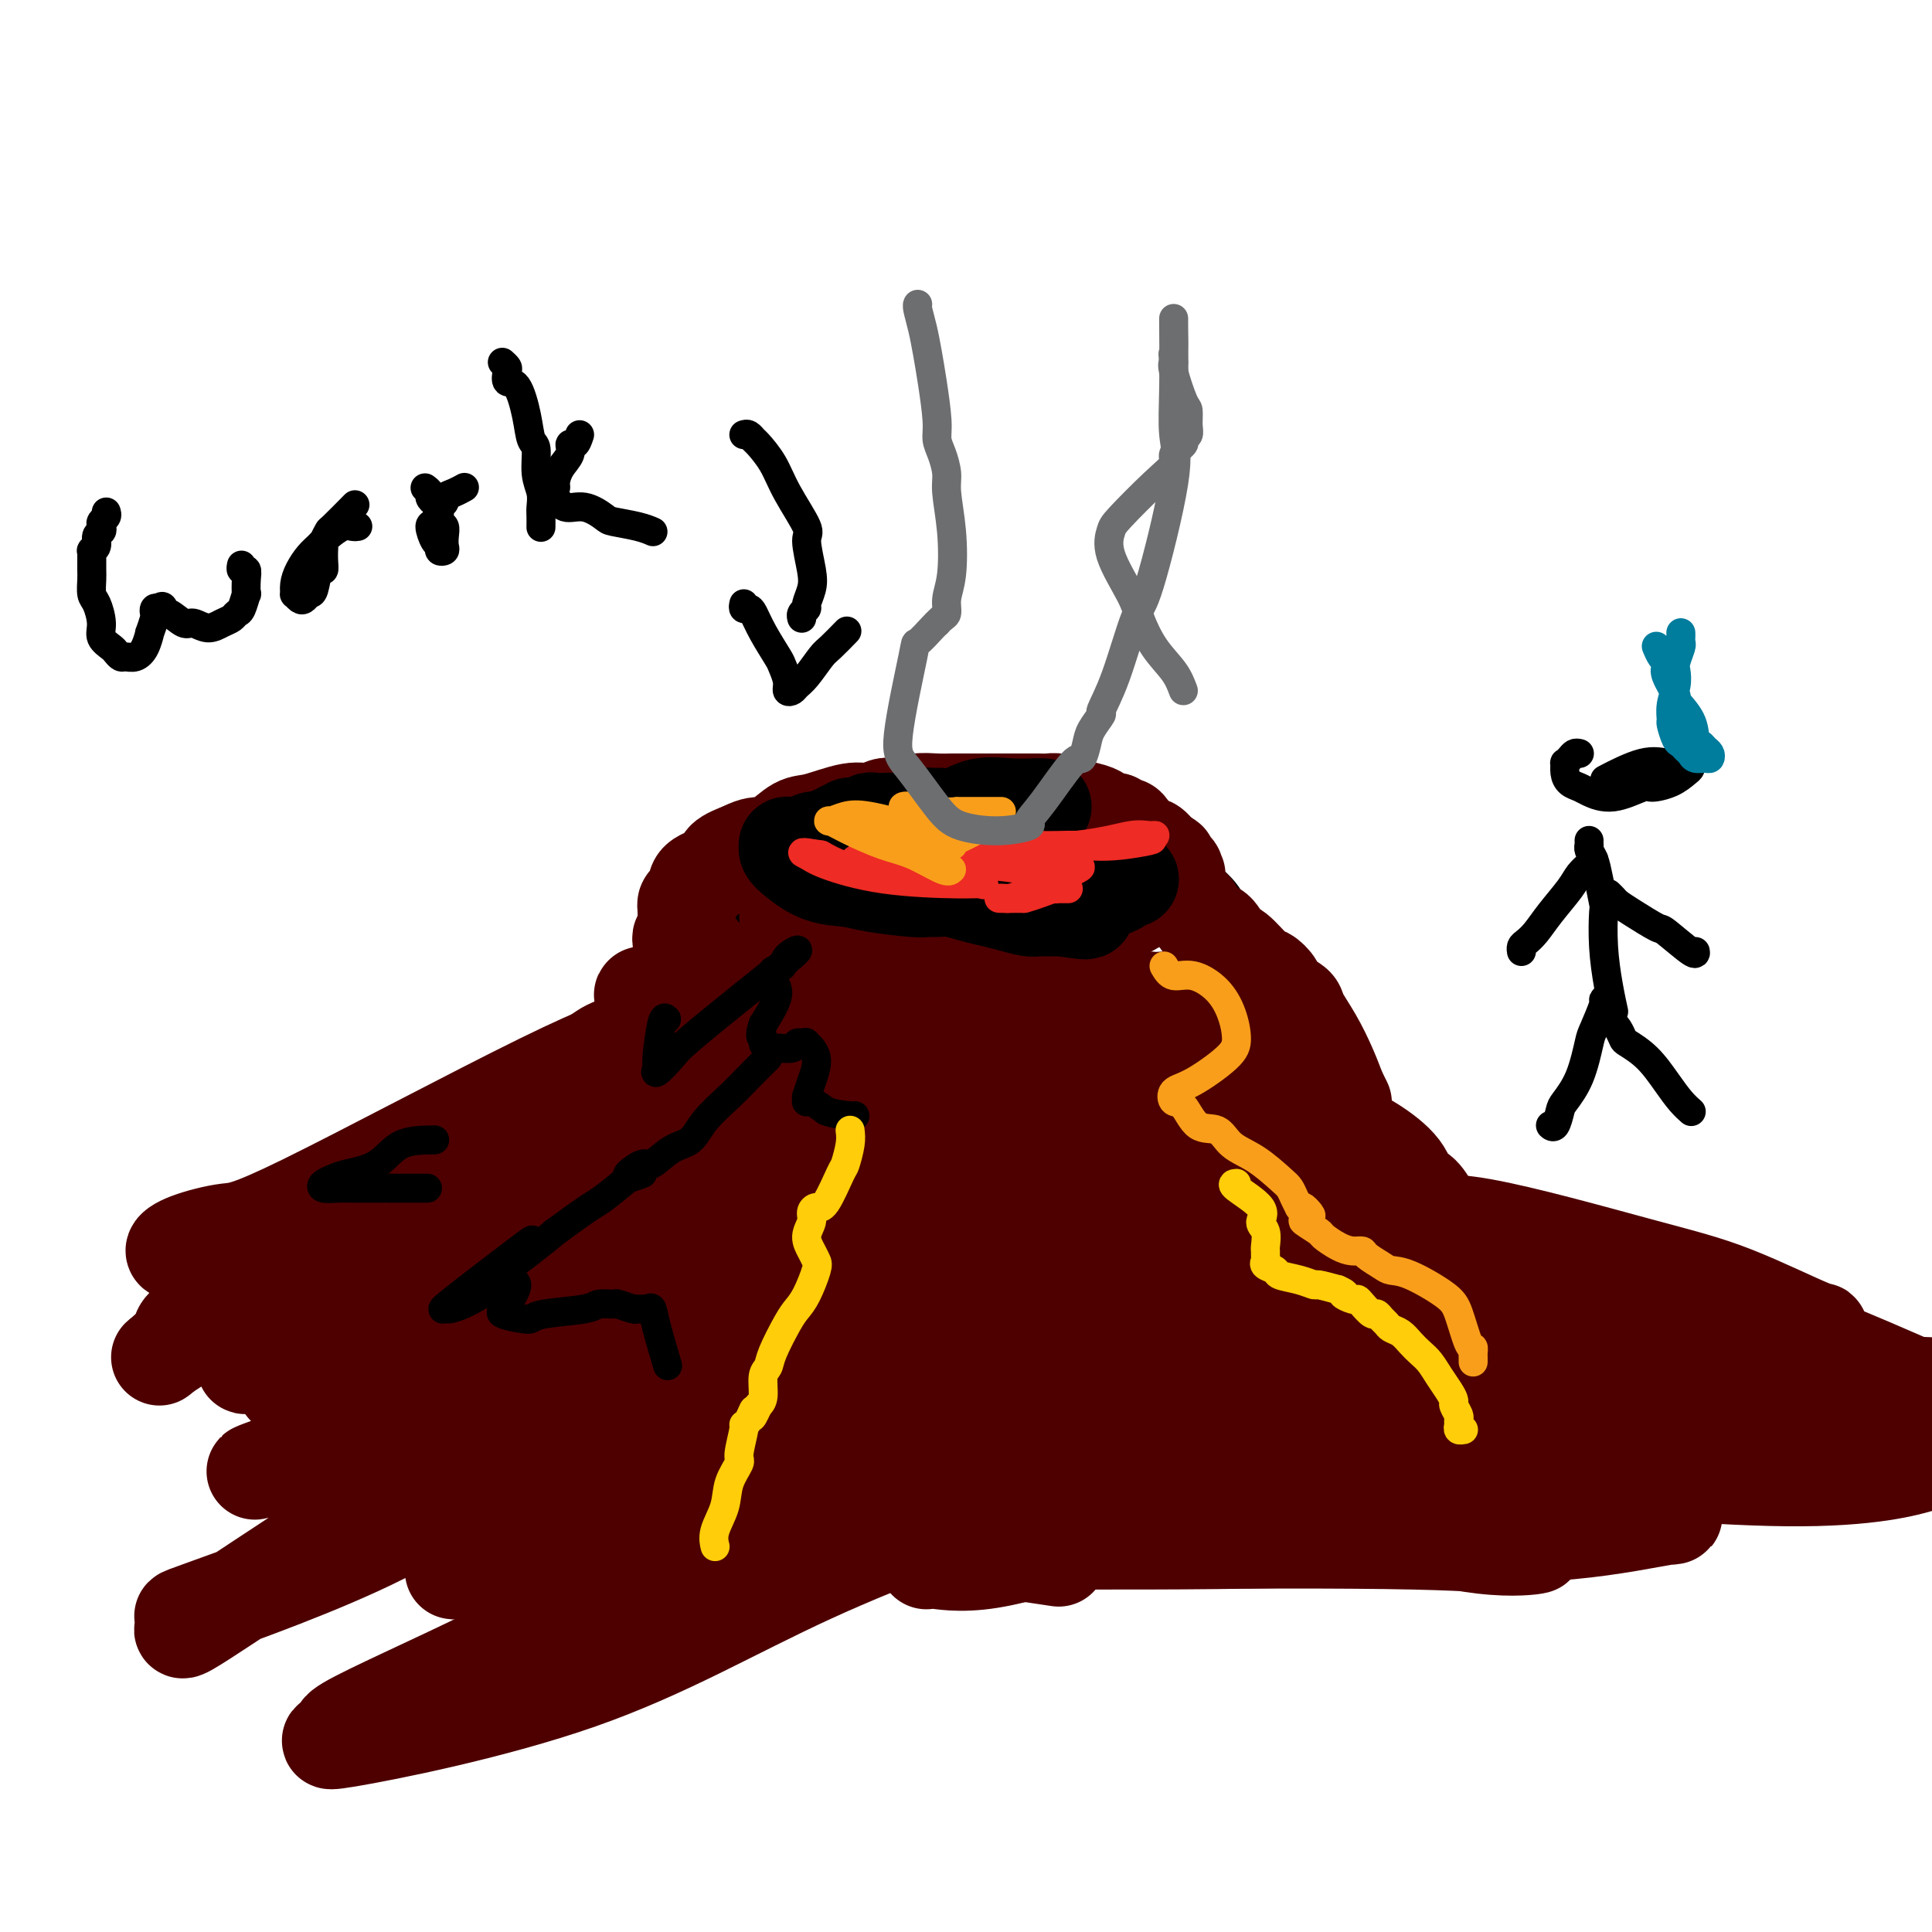 <svg viewBox='0 0 400 400' version='1.1' xmlns='http://www.w3.org/2000/svg' xmlns:xlink='http://www.w3.org/1999/xlink'><g fill='none' stroke='#000000' stroke-width='6' stroke-linecap='round' stroke-linejoin='round'><path d='M203,168c0.428,-0.180 0.855,-0.359 0,0c-0.855,0.359 -2.993,1.257 -5,2c-2.007,0.743 -3.883,1.333 -7,2c-3.117,0.667 -7.475,1.412 -11,2c-3.525,0.588 -6.217,1.020 -8,1c-1.783,-0.020 -2.655,-0.492 -4,0c-1.345,0.492 -3.162,1.948 -5,3c-1.838,1.052 -3.698,1.700 -5,2c-1.302,0.300 -2.046,0.252 -3,1c-0.954,0.748 -2.118,2.292 -3,3c-0.882,0.708 -1.480,0.579 -2,1c-0.520,0.421 -0.960,1.393 -1,2c-0.040,0.607 0.321,0.848 0,1c-0.321,0.152 -1.323,0.216 0,1c1.323,0.784 4.970,2.287 7,3c2.030,0.713 2.441,0.634 5,1c2.559,0.366 7.266,1.175 11,2c3.734,0.825 6.495,1.664 9,2c2.505,0.336 4.752,0.168 7,0'/><path d='M188,197c6.627,0.785 7.195,0.248 8,0c0.805,-0.248 1.846,-0.207 3,0c1.154,0.207 2.420,0.581 4,1c1.580,0.419 3.473,0.883 5,1c1.527,0.117 2.689,-0.112 4,0c1.311,0.112 2.770,0.567 5,1c2.230,0.433 5.230,0.845 7,1c1.770,0.155 2.309,0.054 3,0c0.691,-0.054 1.534,-0.060 4,0c2.466,0.060 6.554,0.187 9,0c2.446,-0.187 3.250,-0.688 4,-1c0.750,-0.312 1.444,-0.434 3,-1c1.556,-0.566 3.972,-1.576 5,-2c1.028,-0.424 0.668,-0.262 1,0c0.332,0.262 1.355,0.622 2,0c0.645,-0.622 0.910,-2.228 1,-3c0.090,-0.772 0.003,-0.709 0,-1c-0.003,-0.291 0.078,-0.936 0,-2c-0.078,-1.064 -0.315,-2.547 -1,-4c-0.685,-1.453 -1.820,-2.875 -3,-4c-1.180,-1.125 -2.407,-1.954 -4,-3c-1.593,-1.046 -3.554,-2.308 -5,-3c-1.446,-0.692 -2.378,-0.815 -3,-1c-0.622,-0.185 -0.935,-0.434 -2,-1c-1.065,-0.566 -2.883,-1.451 -4,-2c-1.117,-0.549 -1.531,-0.763 -2,-1c-0.469,-0.237 -0.991,-0.496 -2,-1c-1.009,-0.504 -2.504,-1.252 -4,-2'/><path d='M226,169c-4.029,-2.409 -1.101,-1.431 -1,-1c0.101,0.431 -2.624,0.315 -4,0c-1.376,-0.315 -1.404,-0.830 -2,-1c-0.596,-0.170 -1.760,0.006 -3,0c-1.240,-0.006 -2.554,-0.194 -4,0c-1.446,0.194 -3.023,0.770 -4,1c-0.977,0.230 -1.354,0.114 -2,0c-0.646,-0.114 -1.560,-0.228 -3,0c-1.440,0.228 -3.407,0.796 -5,1c-1.593,0.204 -2.813,0.044 -4,0c-1.187,-0.044 -2.342,0.027 -4,0c-1.658,-0.027 -3.820,-0.152 -5,0c-1.180,0.152 -1.378,0.580 -2,1c-0.622,0.420 -1.670,0.831 -3,1c-1.330,0.169 -2.944,0.097 -4,0c-1.056,-0.097 -1.553,-0.218 -2,0c-0.447,0.218 -0.842,0.777 -1,1c-0.158,0.223 -0.079,0.112 0,0'/><path d='M141,197c-0.850,1.411 -1.700,2.822 -2,3c-0.300,0.178 -0.050,-0.878 -2,1c-1.950,1.878 -6.101,6.688 -9,10c-2.899,3.312 -4.548,5.126 -5,6c-0.452,0.874 0.292,0.810 -1,2c-1.292,1.190 -4.619,3.635 -7,5c-2.381,1.365 -3.816,1.651 -5,2c-1.184,0.349 -2.117,0.763 -5,2c-2.883,1.237 -7.716,3.298 -11,5c-3.284,1.702 -5.020,3.043 -6,4c-0.980,0.957 -1.205,1.528 -4,3c-2.795,1.472 -8.161,3.845 -11,5c-2.839,1.155 -3.153,1.093 -4,1c-0.847,-0.093 -2.228,-0.217 -3,0c-0.772,0.217 -0.935,0.776 -1,1c-0.065,0.224 -0.033,0.112 0,0'/><path d='M264,208c-0.252,-0.106 -0.504,-0.212 1,3c1.504,3.212 4.764,9.741 7,13c2.236,3.259 3.446,3.248 5,4c1.554,0.752 3.451,2.268 6,5c2.549,2.732 5.751,6.681 8,9c2.249,2.319 3.545,3.009 5,4c1.455,0.991 3.070,2.282 7,4c3.930,1.718 10.177,3.862 15,5c4.823,1.138 8.224,1.272 11,2c2.776,0.728 4.927,2.052 8,3c3.073,0.948 7.066,1.521 13,3c5.934,1.479 13.808,3.864 18,5c4.192,1.136 4.703,1.023 9,3c4.297,1.977 12.378,6.045 16,8c3.622,1.955 2.783,1.795 3,2c0.217,0.205 1.491,0.773 2,1c0.509,0.227 0.255,0.114 0,0'/></g>
<g fill='none' stroke='#4E0000' stroke-width='20' stroke-linecap='round' stroke-linejoin='round'><path d='M142,199c0.298,0.067 0.597,0.133 1,0c0.403,-0.133 0.912,-0.466 2,0c1.088,0.466 2.756,1.732 5,3c2.244,1.268 5.064,2.540 8,4c2.936,1.460 5.987,3.109 8,4c2.013,0.891 2.989,1.024 5,1c2.011,-0.024 5.059,-0.203 7,0c1.941,0.203 2.776,0.790 4,1c1.224,0.210 2.837,0.042 5,0c2.163,-0.042 4.876,0.041 7,0c2.124,-0.041 3.660,-0.205 5,0c1.340,0.205 2.486,0.779 4,1c1.514,0.221 3.398,0.088 5,0c1.602,-0.088 2.922,-0.132 4,0c1.078,0.132 1.915,0.439 4,0c2.085,-0.439 5.418,-1.623 7,-2c1.582,-0.377 1.414,0.054 2,0c0.586,-0.054 1.927,-0.591 3,-1c1.073,-0.409 1.878,-0.688 3,-1c1.122,-0.312 2.561,-0.656 4,-1'/><path d='M235,208c3.531,-1.012 2.859,-1.042 3,-1c0.141,0.042 1.095,0.155 3,0c1.905,-0.155 4.762,-0.577 6,-1c1.238,-0.423 0.856,-0.845 2,-1c1.144,-0.155 3.812,-0.042 5,0c1.188,0.042 0.894,0.013 1,0c0.106,-0.013 0.613,-0.011 1,0c0.387,0.011 0.655,0.029 1,0c0.345,-0.029 0.765,-0.106 1,0c0.235,0.106 0.283,0.395 -1,1c-1.283,0.605 -3.897,1.528 -6,2c-2.103,0.472 -3.693,0.494 -5,1c-1.307,0.506 -2.329,1.494 -5,2c-2.671,0.506 -6.990,0.528 -11,1c-4.010,0.472 -7.711,1.395 -11,2c-3.289,0.605 -6.166,0.894 -9,1c-2.834,0.106 -5.625,0.029 -7,0c-1.375,-0.029 -1.332,-0.011 -2,0c-0.668,0.011 -2.046,0.015 -3,0c-0.954,-0.015 -1.484,-0.050 -2,0c-0.516,0.050 -1.017,0.185 -2,0c-0.983,-0.185 -2.448,-0.689 -3,-1c-0.552,-0.311 -0.189,-0.429 -1,-1c-0.811,-0.571 -2.795,-1.596 -4,-2c-1.205,-0.404 -1.632,-0.186 -3,-1c-1.368,-0.814 -3.677,-2.661 -5,-4c-1.323,-1.339 -1.662,-2.169 -2,-3'/><path d='M176,203c-3.195,-2.079 -2.184,-1.277 -2,-1c0.184,0.277 -0.460,0.028 -1,0c-0.540,-0.028 -0.975,0.163 0,-1c0.975,-1.163 3.360,-3.681 6,-5c2.640,-1.319 5.534,-1.440 10,-1c4.466,0.440 10.505,1.441 14,2c3.495,0.559 4.446,0.674 6,2c1.554,1.326 3.712,3.862 5,5c1.288,1.138 1.705,0.880 2,1c0.295,0.120 0.468,0.620 0,1c-0.468,0.380 -1.576,0.641 -2,1c-0.424,0.359 -0.165,0.815 -1,1c-0.835,0.185 -2.764,0.100 -4,0c-1.236,-0.100 -1.780,-0.216 -5,0c-3.220,0.216 -9.115,0.763 -13,1c-3.885,0.237 -5.759,0.164 -8,0c-2.241,-0.164 -4.850,-0.420 -7,-1c-2.150,-0.580 -3.842,-1.483 -6,-2c-2.158,-0.517 -4.782,-0.646 -6,-1c-1.218,-0.354 -1.031,-0.932 -1,-1c0.031,-0.068 -0.093,0.372 1,0c1.093,-0.372 3.403,-1.558 5,-2c1.597,-0.442 2.480,-0.139 4,0c1.520,0.139 3.679,0.114 5,0c1.321,-0.114 1.806,-0.318 1,0c-0.806,0.318 -2.903,1.159 -5,2'/><path d='M174,204c-2.842,0.310 -7.947,0.085 -12,0c-4.053,-0.085 -7.053,-0.030 -10,0c-2.947,0.030 -5.842,0.035 -7,0c-1.158,-0.035 -0.578,-0.109 -1,0c-0.422,0.109 -1.845,0.400 -3,1c-1.155,0.600 -2.040,1.507 -4,6c-1.960,4.493 -4.994,12.572 -8,19c-3.006,6.428 -5.984,11.204 -8,14c-2.016,2.796 -3.070,3.610 -5,6c-1.930,2.390 -4.735,6.355 -6,8c-1.265,1.645 -0.989,0.970 -1,1c-0.011,0.030 -0.308,0.765 1,0c1.308,-0.765 4.221,-3.030 9,-6c4.779,-2.970 11.425,-6.644 9,-7c-2.425,-0.356 -13.922,2.605 -22,5c-8.078,2.395 -12.738,4.222 -23,8c-10.262,3.778 -26.127,9.506 -36,14c-9.873,4.494 -13.755,7.753 -14,8c-0.245,0.247 3.147,-2.520 4,-4c0.853,-1.480 -0.833,-1.675 5,-5c5.833,-3.325 19.186,-9.780 32,-16c12.814,-6.220 25.090,-12.206 33,-16c7.910,-3.794 11.455,-5.397 15,-7'/><path d='M122,233c8.394,-4.108 -10.621,5.121 -21,10c-10.379,4.879 -12.122,5.407 -21,7c-8.878,1.593 -24.893,4.251 -33,6c-8.107,1.749 -8.307,2.588 -9,3c-0.693,0.412 -1.878,0.396 -2,0c-0.122,-0.396 0.821,-1.173 3,-2c2.179,-0.827 5.595,-1.703 8,-2c2.405,-0.297 3.799,-0.015 16,-6c12.201,-5.985 35.209,-18.238 49,-25c13.791,-6.762 18.363,-8.033 21,-9c2.637,-0.967 3.337,-1.631 2,0c-1.337,1.631 -4.712,5.558 -10,10c-5.288,4.442 -12.490,9.399 -24,14c-11.510,4.601 -27.328,8.847 -38,12c-10.672,3.153 -16.199,5.212 -19,6c-2.801,0.788 -2.877,0.304 -1,0c1.877,-0.304 5.705,-0.428 11,-1c5.295,-0.572 12.056,-1.591 15,-2c2.944,-0.409 2.072,-0.207 2,0c-0.072,0.207 0.657,0.420 -1,4c-1.657,3.580 -5.701,10.525 -9,15c-3.299,4.475 -5.853,6.478 -8,8c-2.147,1.522 -3.886,2.564 0,1c3.886,-1.564 13.396,-5.732 21,-10c7.604,-4.268 13.302,-8.634 19,-13'/><path d='M93,259c11.930,-6.218 21.756,-10.764 27,-13c5.244,-2.236 5.906,-2.161 3,-1c-2.906,1.161 -9.381,3.410 -13,5c-3.619,1.590 -4.384,2.522 -7,5c-2.616,2.478 -7.084,6.502 -14,12c-6.916,5.498 -16.280,12.470 -22,16c-5.720,3.530 -7.798,3.619 -8,4c-0.202,0.381 1.470,1.054 10,-6c8.530,-7.054 23.917,-21.836 39,-32c15.083,-10.164 29.861,-15.709 42,-22c12.139,-6.291 21.640,-13.327 25,-16c3.360,-2.673 0.578,-0.981 1,-1c0.422,-0.019 4.049,-1.749 0,2c-4.049,3.749 -15.773,12.975 -30,23c-14.227,10.025 -30.958,20.848 -41,29c-10.042,8.152 -13.394,13.634 -21,18c-7.606,4.366 -19.466,7.617 -20,8c-0.534,0.383 10.258,-2.102 22,-9c11.742,-6.898 24.434,-18.209 36,-26c11.566,-7.791 22.005,-12.063 34,-16c11.995,-3.937 25.547,-7.538 31,-9c5.453,-1.462 2.809,-0.783 3,-1c0.191,-0.217 3.217,-1.329 0,2c-3.217,3.329 -12.677,11.098 -31,23c-18.323,11.902 -45.510,27.935 -59,35c-13.490,7.065 -13.283,5.161 -18,6c-4.717,0.839 -14.359,4.419 -24,8'/><path d='M58,303c-7.721,2.516 -6.023,1.805 -1,0c5.023,-1.805 13.371,-4.704 28,-10c14.629,-5.296 35.539,-12.991 51,-21c15.461,-8.009 25.474,-16.334 40,-23c14.526,-6.666 33.565,-11.674 40,-14c6.435,-2.326 0.267,-1.969 0,0c-0.267,1.969 5.369,5.549 -4,14c-9.369,8.451 -33.741,21.773 -54,31c-20.259,9.227 -36.404,14.361 -48,20c-11.596,5.639 -18.643,11.785 -31,18c-12.357,6.215 -30.023,12.500 -37,15c-6.977,2.500 -3.264,1.215 -3,2c0.264,0.785 -2.923,3.639 0,2c2.923,-1.639 11.954,-7.771 23,-15c11.046,-7.229 24.108,-15.556 40,-23c15.892,-7.444 34.614,-14.005 58,-23c23.386,-8.995 51.435,-20.422 66,-26c14.565,-5.578 15.645,-5.305 18,-5c2.355,0.305 5.985,0.644 8,1c2.015,0.356 2.416,0.730 -1,4c-3.416,3.270 -10.650,9.438 -21,14c-10.350,4.562 -23.817,7.519 -41,13c-17.183,5.481 -38.081,13.485 -52,20c-13.919,6.515 -20.860,11.540 -27,15c-6.140,3.460 -11.479,5.353 -14,7c-2.521,1.647 -2.225,3.046 -2,4c0.225,0.954 0.380,1.462 0,2c-0.380,0.538 -1.295,1.106 12,-7c13.295,-8.106 40.798,-24.888 61,-34c20.202,-9.112 33.101,-10.556 46,-12'/><path d='M213,272c12.052,-3.431 19.182,-6.010 29,-8c9.818,-1.990 22.326,-3.393 27,-4c4.674,-0.607 1.516,-0.420 1,0c-0.516,0.420 1.611,1.073 -3,3c-4.611,1.927 -15.960,5.127 -31,9c-15.040,3.873 -33.770,8.420 -47,13c-13.230,4.580 -20.959,9.192 -34,15c-13.041,5.808 -31.395,12.812 -42,17c-10.605,4.188 -13.463,5.560 -7,2c6.463,-3.560 22.247,-12.053 34,-19c11.753,-6.947 19.476,-12.349 42,-19c22.524,-6.651 59.850,-14.549 83,-18c23.150,-3.451 32.124,-2.453 38,-2c5.876,0.453 8.652,0.361 11,0c2.348,-0.361 4.267,-0.992 1,0c-3.267,0.992 -11.721,3.608 -17,4c-5.279,0.392 -7.385,-1.438 -28,4c-20.615,5.438 -59.739,18.144 -86,29c-26.261,10.856 -39.657,19.862 -51,27c-11.343,7.138 -20.632,12.407 -32,18c-11.368,5.593 -24.814,11.511 -29,14c-4.186,2.489 0.888,1.549 0,2c-0.888,0.451 -7.738,2.292 0,1c7.738,-1.292 30.063,-5.716 48,-12c17.937,-6.284 31.486,-14.427 48,-22c16.514,-7.573 35.993,-14.576 51,-19c15.007,-4.424 25.540,-6.268 31,-7c5.460,-0.732 5.846,-0.352 6,0c0.154,0.352 0.077,0.676 0,1'/><path d='M256,301c3.157,1.071 -7.452,6.749 -14,10c-6.548,3.251 -9.037,4.076 -15,6c-5.963,1.924 -15.402,4.947 -22,6c-6.598,1.053 -10.355,0.138 -12,0c-1.645,-0.138 -1.179,0.503 -1,0c0.179,-0.503 0.070,-2.148 0,-4c-0.070,-1.852 -0.101,-3.911 0,-6c0.101,-2.089 0.333,-4.210 0,-6c-0.333,-1.790 -1.232,-3.250 -2,-4c-0.768,-0.750 -1.407,-0.790 -4,-3c-2.593,-2.210 -7.141,-6.588 -10,-11c-2.859,-4.412 -4.031,-8.856 -5,-12c-0.969,-3.144 -1.737,-4.988 1,-8c2.737,-3.012 8.979,-7.191 14,-11c5.021,-3.809 8.821,-7.248 14,-9c5.179,-1.752 11.738,-1.818 16,-2c4.262,-0.182 6.228,-0.479 7,0c0.772,0.479 0.351,1.736 -1,3c-1.351,1.264 -3.631,2.537 -10,4c-6.369,1.463 -16.828,3.117 -26,4c-9.172,0.883 -17.057,0.995 -23,1c-5.943,0.005 -9.945,-0.096 -12,0c-2.055,0.096 -2.164,0.387 -3,0c-0.836,-0.387 -2.399,-1.454 5,-4c7.399,-2.546 23.761,-6.570 32,-9c8.239,-2.430 8.354,-3.266 10,-4c1.646,-0.734 4.823,-1.367 8,-2'/><path d='M203,240c6.786,-3.001 -3.749,-1.004 -9,0c-5.251,1.004 -5.219,1.013 -7,1c-1.781,-0.013 -5.376,-0.049 -14,1c-8.624,1.049 -22.279,3.185 -30,4c-7.721,0.815 -9.509,0.311 -11,0c-1.491,-0.311 -2.685,-0.430 -3,-1c-0.315,-0.570 0.248,-1.593 2,-3c1.752,-1.407 4.694,-3.200 10,-6c5.306,-2.800 12.977,-6.609 24,-9c11.023,-2.391 25.398,-3.365 33,-4c7.602,-0.635 8.430,-0.931 8,-1c-0.430,-0.069 -2.118,0.088 -5,0c-2.882,-0.088 -6.957,-0.420 -13,0c-6.043,0.420 -14.052,1.591 -21,2c-6.948,0.409 -12.834,0.054 -17,0c-4.166,-0.054 -6.610,0.192 -5,0c1.610,-0.192 7.275,-0.823 15,-2c7.725,-1.177 17.510,-2.898 25,-4c7.490,-1.102 12.684,-1.583 15,-2c2.316,-0.417 1.754,-0.771 1,-1c-0.754,-0.229 -1.698,-0.335 -3,-1c-1.302,-0.665 -2.960,-1.891 -7,-3c-4.040,-1.109 -10.461,-2.102 -15,-3c-4.539,-0.898 -7.194,-1.702 -14,-2c-6.806,-0.298 -17.762,-0.090 -23,0c-5.238,0.090 -4.756,0.063 -5,0c-0.244,-0.063 -1.212,-0.161 -1,0c0.212,0.161 1.606,0.580 3,1'/><path d='M136,207c-2.150,0.172 5.475,0.103 9,0c3.525,-0.103 2.949,-0.238 6,0c3.051,0.238 9.729,0.849 13,1c3.271,0.151 3.136,-0.160 3,0c-0.136,0.160 -0.274,0.790 0,1c0.274,0.210 0.961,0.000 1,0c0.039,-0.000 -0.570,0.208 3,1c3.570,0.792 11.319,2.166 16,3c4.681,0.834 6.294,1.127 11,2c4.706,0.873 12.505,2.325 20,4c7.495,1.675 14.687,3.574 19,5c4.313,1.426 5.749,2.379 9,3c3.251,0.621 8.319,0.909 10,1c1.681,0.091 -0.023,-0.014 0,0c0.023,0.014 1.775,0.147 3,0c1.225,-0.147 1.923,-0.575 3,-1c1.077,-0.425 2.535,-0.849 3,-1c0.465,-0.151 -0.061,-0.030 0,0c0.061,0.030 0.709,-0.030 1,0c0.291,0.030 0.226,0.152 -1,0c-1.226,-0.152 -3.613,-0.576 -6,-1'/><path d='M259,225c-2.074,-0.107 -4.258,0.126 -7,-1c-2.742,-1.126 -6.040,-3.612 -8,-5c-1.960,-1.388 -2.581,-1.679 -3,-2c-0.419,-0.321 -0.636,-0.671 -1,-1c-0.364,-0.329 -0.876,-0.638 -1,-1c-0.124,-0.362 0.139,-0.779 0,-1c-0.139,-0.221 -0.681,-0.247 0,-1c0.681,-0.753 2.587,-2.234 4,-3c1.413,-0.766 2.335,-0.816 3,-1c0.665,-0.184 1.072,-0.501 3,0c1.928,0.501 5.376,1.821 7,3c1.624,1.179 1.423,2.217 2,3c0.577,0.783 1.931,1.311 3,2c1.069,0.689 1.851,1.540 2,2c0.149,0.460 -0.335,0.528 0,1c0.335,0.472 1.490,1.349 2,2c0.510,0.651 0.374,1.075 2,2c1.626,0.925 5.012,2.350 7,4c1.988,1.650 2.576,3.525 4,5c1.424,1.475 3.683,2.550 6,4c2.317,1.450 4.693,3.275 6,5c1.307,1.725 1.546,3.349 2,4c0.454,0.651 1.122,0.329 2,1c0.878,0.671 1.965,2.335 2,3c0.035,0.665 -0.983,0.333 -2,0'/><path d='M294,250c-0.315,1.664 -3.101,1.825 -9,-1c-5.899,-2.825 -14.911,-8.637 -20,-12c-5.089,-3.363 -6.253,-4.277 -10,-7c-3.747,-2.723 -10.075,-7.253 -15,-10c-4.925,-2.747 -8.448,-3.709 -10,-4c-1.552,-0.291 -1.135,0.090 -1,0c0.135,-0.090 -0.013,-0.650 1,-1c1.013,-0.350 3.186,-0.491 7,0c3.814,0.491 9.268,1.613 15,4c5.732,2.387 11.743,6.041 16,9c4.257,2.959 6.761,5.225 8,7c1.239,1.775 1.213,3.060 2,4c0.787,0.940 2.388,1.535 0,2c-2.388,0.465 -8.765,0.801 -12,1c-3.235,0.199 -3.327,0.261 -9,-2c-5.673,-2.261 -16.927,-6.845 -23,-9c-6.073,-2.155 -6.964,-1.880 -9,-2c-2.036,-0.120 -5.215,-0.635 -7,-1c-1.785,-0.365 -2.174,-0.579 -2,0c0.174,0.579 0.913,1.953 2,3c1.087,1.047 2.522,1.769 3,2c0.478,0.231 -0.002,-0.029 0,0c0.002,0.029 0.485,0.348 0,1c-0.485,0.652 -1.938,1.637 -3,2c-1.062,0.363 -1.732,0.104 -2,0c-0.268,-0.104 -0.134,-0.052 0,0'/><path d='M216,236c2.778,0.689 12.222,0.911 16,1c3.778,0.089 1.889,0.044 0,0'/><path d='M145,197c-0.340,-0.015 -0.679,-0.031 -1,0c-0.321,0.031 -0.623,0.107 -1,0c-0.377,-0.107 -0.828,-0.397 -2,2c-1.172,2.397 -3.065,7.479 -4,10c-0.935,2.521 -0.911,2.479 -1,3c-0.089,0.521 -0.291,1.606 0,2c0.291,0.394 1.074,0.097 0,1c-1.074,0.903 -4.006,3.007 -6,4c-1.994,0.993 -3.050,0.874 -4,1c-0.950,0.126 -1.794,0.495 -3,1c-1.206,0.505 -2.773,1.144 -3,1c-0.227,-0.144 0.887,-1.072 2,-2'/><path d='M122,220c0.953,-0.905 2.336,-2.166 4,-3c1.664,-0.834 3.611,-1.239 5,-2c1.389,-0.761 2.221,-1.878 3,-3c0.779,-1.122 1.505,-2.248 2,-3c0.495,-0.752 0.760,-1.130 1,-2c0.240,-0.870 0.457,-2.232 1,-3c0.543,-0.768 1.413,-0.941 2,-2c0.587,-1.059 0.889,-3.005 1,-4c0.111,-0.995 0.029,-1.041 0,-1c-0.029,0.041 -0.004,0.169 0,0c0.004,-0.169 -0.013,-0.634 0,-1c0.013,-0.366 0.056,-0.633 0,-1c-0.056,-0.367 -0.212,-0.834 0,-1c0.212,-0.166 0.792,-0.033 1,-1c0.208,-0.967 0.046,-3.036 0,-4c-0.046,-0.964 0.026,-0.825 0,-1c-0.026,-0.175 -0.150,-0.666 0,-1c0.150,-0.334 0.573,-0.512 1,-1c0.427,-0.488 0.857,-1.285 1,-2c0.143,-0.715 -0.003,-1.346 1,-2c1.003,-0.654 3.155,-1.330 4,-2c0.845,-0.670 0.384,-1.334 1,-2c0.616,-0.666 2.308,-1.333 4,-2'/><path d='M154,176c2.171,-1.141 3.098,-0.993 4,-1c0.902,-0.007 1.777,-0.169 3,-1c1.223,-0.831 2.793,-2.332 4,-3c1.207,-0.668 2.051,-0.505 4,-1c1.949,-0.495 5.002,-1.648 7,-2c1.998,-0.352 2.942,0.098 4,0c1.058,-0.098 2.229,-0.744 3,-1c0.771,-0.256 1.141,-0.121 2,0c0.859,0.121 2.207,0.229 3,0c0.793,-0.229 1.032,-0.793 2,-1c0.968,-0.207 2.664,-0.055 4,0c1.336,0.055 2.311,0.015 3,0c0.689,-0.015 1.091,-0.004 3,0c1.909,0.004 5.327,0.001 7,0c1.673,-0.001 1.603,-0.000 2,0c0.397,0.000 1.261,-0.001 2,0c0.739,0.001 1.355,0.003 2,0c0.645,-0.003 1.321,-0.012 2,0c0.679,0.012 1.361,0.044 2,0c0.639,-0.044 1.236,-0.166 2,0c0.764,0.166 1.696,0.618 3,1c1.304,0.382 2.979,0.695 4,1c1.021,0.305 1.387,0.603 2,1c0.613,0.397 1.473,0.892 2,1c0.527,0.108 0.722,-0.169 1,0c0.278,0.169 0.641,0.786 1,1c0.359,0.214 0.715,0.024 1,0c0.285,-0.024 0.499,0.117 1,1c0.501,0.883 1.289,2.507 2,3c0.711,0.493 1.346,-0.145 2,0c0.654,0.145 1.327,1.072 2,2'/><path d='M240,177c3.356,1.802 1.246,0.807 1,1c-0.246,0.193 1.373,1.573 2,2c0.627,0.427 0.262,-0.100 0,0c-0.262,0.100 -0.422,0.825 0,1c0.422,0.175 1.427,-0.202 0,1c-1.427,1.202 -5.286,3.983 -9,6c-3.714,2.017 -7.282,3.271 -10,4c-2.718,0.729 -4.586,0.934 -9,1c-4.414,0.066 -11.374,-0.007 -17,0c-5.626,0.007 -9.917,0.093 -13,0c-3.083,-0.093 -4.958,-0.365 -8,-1c-3.042,-0.635 -7.252,-1.631 -10,-2c-2.748,-0.369 -4.035,-0.109 -4,0c0.035,0.109 1.393,0.068 3,-1c1.607,-1.068 3.463,-3.162 7,-5c3.537,-1.838 8.755,-3.421 12,-4c3.245,-0.579 4.518,-0.155 5,0c0.482,0.155 0.175,0.040 0,0c-0.175,-0.040 -0.217,-0.006 -1,0c-0.783,0.006 -2.306,-0.018 -4,0c-1.694,0.018 -3.557,0.077 -7,0c-3.443,-0.077 -8.465,-0.290 -11,0c-2.535,0.290 -2.581,1.083 0,0c2.581,-1.083 7.791,-4.041 13,-7'/><path d='M180,173c4.185,-1.957 8.148,-3.348 14,-4c5.852,-0.652 13.592,-0.564 17,0c3.408,0.564 2.482,1.604 2,2c-0.482,0.396 -0.520,0.148 0,0c0.520,-0.148 1.599,-0.198 0,1c-1.599,1.198 -5.874,3.642 -9,5c-3.126,1.358 -5.101,1.628 -8,2c-2.899,0.372 -6.720,0.846 -9,1c-2.280,0.154 -3.019,-0.011 -2,0c1.019,0.011 3.795,0.199 6,0c2.205,-0.199 3.840,-0.784 7,-1c3.160,-0.216 7.846,-0.062 10,0c2.154,0.062 1.777,0.031 2,0c0.223,-0.031 1.044,-0.061 2,0c0.956,0.061 2.045,0.212 3,0c0.955,-0.212 1.776,-0.789 3,-1c1.224,-0.211 2.853,-0.057 4,0c1.147,0.057 1.813,0.015 3,0c1.187,-0.015 2.896,-0.004 4,0c1.104,0.004 1.605,0.001 2,0c0.395,-0.001 0.684,-0.000 1,0c0.316,0.000 0.658,0.000 1,0'/><path d='M233,178c7.410,-0.354 2.935,-0.239 1,0c-1.935,0.239 -1.330,0.602 0,1c1.330,0.398 3.383,0.832 4,1c0.617,0.168 -0.204,0.070 0,0c0.204,-0.070 1.433,-0.113 2,0c0.567,0.113 0.470,0.383 1,1c0.530,0.617 1.685,1.583 2,2c0.315,0.417 -0.211,0.287 0,1c0.211,0.713 1.159,2.269 2,3c0.841,0.731 1.577,0.638 2,1c0.423,0.362 0.534,1.179 1,2c0.466,0.821 1.287,1.646 2,2c0.713,0.354 1.317,0.237 2,1c0.683,0.763 1.444,2.407 2,3c0.556,0.593 0.906,0.137 2,1c1.094,0.863 2.931,3.047 4,4c1.069,0.953 1.370,0.676 2,1c0.630,0.324 1.589,1.249 2,2c0.411,0.751 0.274,1.326 1,2c0.726,0.674 2.316,1.446 3,2c0.684,0.554 0.462,0.891 1,2c0.538,1.109 1.837,2.991 3,5c1.163,2.009 2.189,4.145 3,6c0.811,1.855 1.405,3.427 2,5'/><path d='M277,226c1.622,3.244 1.178,2.356 1,2c-0.178,-0.356 -0.089,-0.178 0,0'/><path d='M328,277c-0.407,-0.328 -0.813,-0.655 -1,-1c-0.187,-0.345 -0.154,-0.706 0,-1c0.154,-0.294 0.429,-0.520 0,-1c-0.429,-0.480 -1.561,-1.214 0,-2c1.561,-0.786 5.816,-1.624 10,-2c4.184,-0.376 8.299,-0.288 12,0c3.701,0.288 6.989,0.777 12,3c5.011,2.223 11.744,6.178 15,8c3.256,1.822 3.033,1.509 3,2c-0.033,0.491 0.124,1.786 -3,2c-3.124,0.214 -9.528,-0.651 -13,-1c-3.472,-0.349 -4.013,-0.180 -9,-2c-4.987,-1.820 -14.419,-5.629 -21,-8c-6.581,-2.371 -10.310,-3.306 -13,-4c-2.690,-0.694 -4.340,-1.148 -6,-2c-1.660,-0.852 -3.332,-2.100 -3,-3c0.332,-0.900 2.666,-1.450 5,-2'/><path d='M316,263c3.279,-0.540 8.977,-0.891 16,0c7.023,0.891 15.370,3.025 22,5c6.630,1.975 11.541,3.792 16,6c4.459,2.208 8.465,4.806 10,6c1.535,1.194 0.601,0.984 0,1c-0.601,0.016 -0.867,0.259 -3,0c-2.133,-0.259 -6.133,-1.018 -9,-2c-2.867,-0.982 -4.602,-2.186 -14,-5c-9.398,-2.814 -26.460,-7.237 -36,-10c-9.540,-2.763 -11.560,-3.867 -16,-5c-4.440,-1.133 -11.302,-2.297 -15,-3c-3.698,-0.703 -4.232,-0.947 -5,-1c-0.768,-0.053 -1.770,0.085 0,0c1.770,-0.085 6.312,-0.392 10,-1c3.688,-0.608 6.523,-1.517 15,0c8.477,1.517 22.595,5.459 32,8c9.405,2.541 14.096,3.682 20,6c5.904,2.318 13.021,5.813 16,7c2.979,1.187 1.821,0.067 1,1c-0.821,0.933 -1.306,3.919 -12,4c-10.694,0.081 -31.596,-2.741 -43,-4c-11.404,-1.259 -13.311,-0.953 -22,-2c-8.689,-1.047 -24.160,-3.447 -34,-5c-9.840,-1.553 -14.047,-2.260 -18,-3c-3.953,-0.740 -7.650,-1.513 -6,-2c1.650,-0.487 8.649,-0.687 20,-1c11.351,-0.313 27.056,-0.738 43,0c15.944,0.738 32.127,2.639 48,7c15.873,4.361 31.437,11.180 47,18'/><path d='M399,288c8.833,3.833 7.417,4.417 6,5'/><path d='M391,301c2.473,-0.202 4.947,-0.404 0,0c-4.947,0.404 -17.313,1.413 -29,2c-11.687,0.587 -22.694,0.751 -42,0c-19.306,-0.751 -46.912,-2.419 -68,-3c-21.088,-0.581 -35.658,-0.077 -44,-1c-8.342,-0.923 -10.457,-3.275 -13,-4c-2.543,-0.725 -5.515,0.175 -4,0c1.515,-0.175 7.519,-1.425 9,-1c1.481,0.425 -1.559,2.526 18,0c19.559,-2.526 61.717,-9.677 89,-11c27.283,-1.323 39.692,3.182 53,6c13.308,2.818 27.517,3.948 38,6c10.483,2.052 17.242,5.026 24,8'/><path d='M338,305c5.017,0.207 10.034,0.413 0,0c-10.034,-0.413 -35.120,-1.446 -51,-2c-15.880,-0.554 -22.555,-0.628 -35,-2c-12.445,-1.372 -30.660,-4.043 -40,-5c-9.340,-0.957 -9.806,-0.200 -8,-1c1.806,-0.800 5.885,-3.156 16,-5c10.115,-1.844 26.268,-3.175 49,-5c22.732,-1.825 52.043,-4.145 71,-4c18.957,0.145 27.559,2.756 36,6c8.441,3.244 16.720,7.122 25,11'/><path d='M398,303c1.532,-0.452 3.064,-0.904 0,0c-3.064,0.904 -10.723,3.164 -28,3c-17.277,-0.164 -44.171,-2.752 -64,-4c-19.829,-1.248 -32.592,-1.156 -46,-2c-13.408,-0.844 -27.459,-2.625 -43,-3c-15.541,-0.375 -32.571,0.657 -40,1c-7.429,0.343 -5.256,-0.002 -1,0c4.256,0.002 10.594,0.351 21,0c10.406,-0.351 24.878,-1.402 44,-4c19.122,-2.598 42.892,-6.742 75,-8c32.108,-1.258 72.554,0.371 113,2'/><path d='M356,301c4.736,0.027 9.471,0.053 0,0c-9.471,-0.053 -33.150,-0.186 -55,0c-21.850,0.186 -41.873,0.691 -57,1c-15.127,0.309 -25.359,0.424 -34,1c-8.641,0.576 -15.692,1.614 -14,2c1.692,0.386 12.125,0.119 23,0c10.875,-0.119 22.191,-0.089 36,-1c13.809,-0.911 30.113,-2.761 55,-4c24.887,-1.239 58.359,-1.866 74,-2c15.641,-0.134 13.453,0.227 14,0c0.547,-0.227 3.830,-1.041 1,0c-2.830,1.041 -11.774,3.937 -27,5c-15.226,1.063 -36.733,0.292 -56,0c-19.267,-0.292 -36.292,-0.107 -53,0c-16.708,0.107 -33.098,0.135 -43,0c-9.902,-0.135 -13.315,-0.434 -9,0c4.315,0.434 16.358,1.602 23,2c6.642,0.398 7.884,0.026 23,1c15.116,0.974 44.104,3.293 61,5c16.896,1.707 21.698,2.801 25,3c3.302,0.199 5.105,-0.497 2,0c-3.105,0.497 -11.118,2.186 -20,3c-8.882,0.814 -18.635,0.754 -30,1c-11.365,0.246 -24.344,0.798 -43,1c-18.656,0.202 -42.990,0.054 -53,0c-10.010,-0.054 -5.695,-0.015 -6,0c-0.305,0.015 -5.230,0.004 -1,0c4.230,-0.004 17.615,-0.002 31,0'/><path d='M223,319c17.744,-0.065 47.102,-0.227 64,0c16.898,0.227 21.334,0.844 25,1c3.666,0.156 6.560,-0.147 6,0c-0.560,0.147 -4.576,0.746 -11,0c-6.424,-0.746 -15.257,-2.838 -24,-4c-8.743,-1.162 -17.395,-1.396 -34,-2c-16.605,-0.604 -41.164,-1.580 -55,-2c-13.836,-0.420 -16.948,-0.286 -20,0c-3.052,0.286 -6.044,0.722 -8,1c-1.956,0.278 -2.875,0.398 -1,1c1.875,0.602 6.544,1.687 8,2c1.456,0.313 -0.300,-0.147 8,1c8.300,1.147 26.657,3.899 34,5c7.343,1.101 3.671,0.550 0,0'/></g>
<g fill='none' stroke='#000000' stroke-width='20' stroke-linecap='round' stroke-linejoin='round'><path d='M216,167c-0.427,-0.016 -0.854,-0.033 -2,0c-1.146,0.033 -3.011,0.114 -5,0c-1.989,-0.114 -4.103,-0.424 -6,0c-1.897,0.424 -3.576,1.581 -5,2c-1.424,0.419 -2.591,0.098 -3,0c-0.409,-0.098 -0.059,0.026 -1,0c-0.941,-0.026 -3.173,-0.203 -4,0c-0.827,0.203 -0.249,0.785 -1,1c-0.751,0.215 -2.830,0.061 -4,0c-1.170,-0.061 -1.430,-0.031 -2,0c-0.570,0.031 -1.449,0.061 -2,0c-0.551,-0.061 -0.773,-0.213 -1,0c-0.227,0.213 -0.459,0.792 -1,1c-0.541,0.208 -1.393,0.046 -2,0c-0.607,-0.046 -0.971,0.026 -1,0c-0.029,-0.026 0.277,-0.148 0,0c-0.277,0.148 -1.136,0.565 -2,1c-0.864,0.435 -1.733,0.886 -2,1c-0.267,0.114 0.066,-0.110 0,0c-0.066,0.110 -0.533,0.555 -1,1'/><path d='M171,174c-7.362,1.099 -3.268,0.347 -2,0c1.268,-0.347 -0.291,-0.289 -1,0c-0.709,0.289 -0.568,0.809 -1,1c-0.432,0.191 -1.437,0.054 -2,0c-0.563,-0.054 -0.683,-0.024 -1,0c-0.317,0.024 -0.832,0.041 -1,0c-0.168,-0.041 0.009,-0.141 0,0c-0.009,0.141 -0.205,0.524 0,1c0.205,0.476 0.811,1.045 2,2c1.189,0.955 2.962,2.294 5,3c2.038,0.706 4.341,0.778 6,1c1.659,0.222 2.673,0.595 5,1c2.327,0.405 5.966,0.844 8,1c2.034,0.156 2.462,0.031 3,0c0.538,-0.031 1.185,0.033 2,0c0.815,-0.033 1.797,-0.163 3,0c1.203,0.163 2.626,0.618 4,1c1.374,0.382 2.699,0.691 4,1c1.301,0.309 2.578,0.619 4,1c1.422,0.381 2.989,0.834 4,1c1.011,0.166 1.464,0.045 2,0c0.536,-0.045 1.153,-0.013 2,0c0.847,0.013 1.923,0.006 3,0'/><path d='M220,188c8.850,1.446 3.475,0.062 2,-1c-1.475,-1.062 0.952,-1.800 2,-2c1.048,-0.200 0.718,0.140 1,0c0.282,-0.140 1.174,-0.759 2,-1c0.826,-0.241 1.584,-0.103 2,0c0.416,0.103 0.490,0.171 1,0c0.510,-0.171 1.457,-0.582 2,-1c0.543,-0.418 0.682,-0.844 1,-1c0.318,-0.156 0.816,-0.042 1,0c0.184,0.042 0.052,0.012 0,0c-0.052,-0.012 -0.026,-0.006 0,0'/></g>
<g fill='none' stroke='#000000' stroke-width='6' stroke-linecap='round' stroke-linejoin='round'><path d='M138,211c-0.304,-0.323 -0.607,-0.646 -1,1c-0.393,1.646 -0.875,5.261 -1,7c-0.125,1.739 0.106,1.601 0,2c-0.106,0.399 -0.549,1.334 0,1c0.549,-0.334 2.091,-1.937 3,-3c0.909,-1.063 1.185,-1.585 4,-4c2.815,-2.415 8.168,-6.721 11,-9c2.832,-2.279 3.144,-2.531 5,-4c1.856,-1.469 5.258,-4.156 6,-5c0.742,-0.844 -1.176,0.154 -2,1c-0.824,0.846 -0.555,1.540 -1,2c-0.445,0.460 -1.606,0.687 -2,1c-0.394,0.313 -0.023,0.713 0,1c0.023,0.287 -0.301,0.462 0,1c0.301,0.538 1.229,1.439 1,3c-0.229,1.561 -1.614,3.780 -3,6'/><path d='M158,212c-1.072,2.956 -0.252,2.846 0,3c0.252,0.154 -0.063,0.574 0,1c0.063,0.426 0.503,0.860 1,1c0.497,0.140 1.052,-0.015 2,0c0.948,0.015 2.290,0.198 3,0c0.710,-0.198 0.787,-0.778 1,-1c0.213,-0.222 0.562,-0.086 1,0c0.438,0.086 0.965,0.122 1,0c0.035,-0.122 -0.421,-0.402 0,0c0.421,0.402 1.721,1.484 2,3c0.279,1.516 -0.461,3.464 -1,5c-0.539,1.536 -0.875,2.659 -1,3c-0.125,0.341 -0.039,-0.099 0,0c0.039,0.099 0.031,0.738 0,1c-0.031,0.262 -0.085,0.147 0,0c0.085,-0.147 0.310,-0.328 1,0c0.690,0.328 1.845,1.164 3,2'/><path d='M171,230c1.690,0.690 3.917,0.917 5,1c1.083,0.083 1.024,0.024 1,0c-0.024,-0.024 -0.012,-0.012 0,0'/><path d='M159,219c-1.371,1.359 -2.743,2.719 -4,4c-1.257,1.281 -2.400,2.485 -4,4c-1.600,1.515 -3.659,3.343 -5,5c-1.341,1.657 -1.965,3.145 -3,4c-1.035,0.855 -2.481,1.076 -4,2c-1.519,0.924 -3.113,2.549 -4,3c-0.887,0.451 -1.069,-0.272 -2,0c-0.931,0.272 -2.611,1.540 -3,2c-0.389,0.460 0.514,0.113 1,0c0.486,-0.113 0.554,0.008 1,0c0.446,-0.008 1.270,-0.145 1,0c-0.270,0.145 -1.635,0.573 -3,1'/><path d='M130,244c-5.857,4.909 -5.998,4.682 -8,6c-2.002,1.318 -5.864,4.180 -7,5c-1.136,0.820 0.454,-0.401 0,0c-0.454,0.401 -2.952,2.423 -5,4c-2.048,1.577 -3.648,2.709 -5,4c-1.352,1.291 -2.458,2.740 -4,4c-1.542,1.260 -3.520,2.331 -5,3c-1.480,0.669 -2.461,0.938 -3,1c-0.539,0.062 -0.634,-0.081 -1,0c-0.366,0.081 -1.002,0.385 2,-2c3.002,-2.385 9.643,-7.460 13,-10c3.357,-2.540 3.432,-2.545 3,-2c-0.432,0.545 -1.370,1.638 -2,2c-0.630,0.362 -0.954,-0.009 -1,0c-0.046,0.009 0.184,0.397 0,1c-0.184,0.603 -0.781,1.419 -1,2c-0.219,0.581 -0.059,0.926 0,1c0.059,0.074 0.017,-0.122 0,0c-0.017,0.122 -0.008,0.561 0,1'/><path d='M106,264c-0.303,1.322 0.941,1.125 1,2c0.059,0.875 -1.066,2.820 -2,4c-0.934,1.180 -1.676,1.596 -1,2c0.676,0.404 2.770,0.798 4,1c1.230,0.202 1.594,0.212 2,0c0.406,-0.212 0.852,-0.646 3,-1c2.148,-0.354 5.998,-0.627 8,-1c2.002,-0.373 2.156,-0.846 3,-1c0.844,-0.154 2.376,0.012 3,0c0.624,-0.012 0.338,-0.202 1,0c0.662,0.202 2.270,0.794 3,1c0.730,0.206 0.581,0.025 1,0c0.419,-0.025 1.405,0.107 2,0c0.595,-0.107 0.799,-0.451 1,0c0.201,0.451 0.400,1.698 1,4c0.600,2.302 1.600,5.658 2,7c0.400,1.342 0.200,0.671 0,0'/><path d='M90,236c-2.554,0.024 -5.108,0.048 -7,1c-1.892,0.952 -3.122,2.833 -5,4c-1.878,1.167 -4.402,1.619 -6,2c-1.598,0.381 -2.269,0.691 -3,1c-0.731,0.309 -1.523,0.619 -2,1c-0.477,0.381 -0.640,0.834 0,1c0.640,0.166 2.083,0.044 3,0c0.917,-0.044 1.308,-0.012 3,0c1.692,0.012 4.686,0.003 6,0c1.314,-0.003 0.947,-0.001 1,0c0.053,0.001 0.527,0.000 1,0'/><path d='M81,246c2.607,0.000 2.125,0.000 3,0c0.875,0.000 3.107,0.000 4,0c0.893,-0.000 0.446,0.000 0,0'/></g>
<g fill='none' stroke='#EE2B24' stroke-width='6' stroke-linecap='round' stroke-linejoin='round'><path d='M202,173c-0.557,-0.112 -1.114,-0.223 -2,0c-0.886,0.223 -2.101,0.782 -4,1c-1.899,0.218 -4.483,0.097 -6,0c-1.517,-0.097 -1.965,-0.169 -3,0c-1.035,0.169 -2.655,0.578 -4,1c-1.345,0.422 -2.415,0.858 -3,1c-0.585,0.142 -0.684,-0.010 -1,0c-0.316,0.010 -0.850,0.183 0,1c0.850,0.817 3.084,2.278 6,3c2.916,0.722 6.514,0.705 9,0c2.486,-0.705 3.859,-2.099 9,-3c5.141,-0.901 14.049,-1.311 20,-2c5.951,-0.689 8.946,-1.659 11,-2c2.054,-0.341 3.168,-0.053 4,0c0.832,0.053 1.380,-0.128 1,0c-0.380,0.128 -1.690,0.564 -3,1'/><path d='M236,174c6.035,-0.697 0.122,0.559 -4,1c-4.122,0.441 -6.453,0.067 -9,0c-2.547,-0.067 -5.309,0.174 -8,0c-2.691,-0.174 -5.312,-0.765 -8,-1c-2.688,-0.235 -5.443,-0.116 -7,0c-1.557,0.116 -1.918,0.230 -3,0c-1.082,-0.230 -2.886,-0.805 -3,-1c-0.114,-0.195 1.464,-0.011 2,0c0.536,0.011 0.032,-0.151 1,0c0.968,0.151 3.409,0.614 4,1c0.591,0.386 -0.668,0.693 -3,1c-2.332,0.307 -5.739,0.612 -8,1c-2.261,0.388 -3.378,0.858 -5,1c-1.622,0.142 -3.750,-0.046 -5,0c-1.250,0.046 -1.623,0.325 -1,1c0.623,0.675 2.243,1.747 3,2c0.757,0.253 0.651,-0.312 3,0c2.349,0.312 7.151,1.501 10,2c2.849,0.499 3.743,0.309 3,0c-0.743,-0.309 -3.123,-0.737 -7,-1c-3.877,-0.263 -9.251,-0.361 -13,-1c-3.749,-0.639 -5.875,-1.820 -8,-3'/><path d='M170,177c-5.119,-0.851 -3.915,-0.477 -3,0c0.915,0.477 1.543,1.058 4,2c2.457,0.942 6.744,2.246 12,3c5.256,0.754 11.483,0.959 15,1c3.517,0.041 4.326,-0.083 5,0c0.674,0.083 1.212,0.372 0,0c-1.212,-0.372 -4.176,-1.406 -7,-2c-2.824,-0.594 -5.508,-0.748 -8,-1c-2.492,-0.252 -4.793,-0.600 -7,-1c-2.207,-0.400 -4.320,-0.850 -4,-1c0.320,-0.150 3.073,-0.000 4,0c0.927,0.000 0.028,-0.148 4,0c3.972,0.148 12.816,0.593 18,1c5.184,0.407 6.708,0.774 9,1c2.292,0.226 5.353,0.309 8,0c2.647,-0.309 4.881,-1.011 3,0c-1.881,1.011 -7.875,3.735 -11,5c-3.125,1.265 -3.380,1.071 -4,1c-0.620,-0.071 -1.606,-0.020 -1,0c0.606,0.020 2.803,0.010 5,0'/><path d='M212,186c1.899,-0.453 4.646,-1.585 6,-2c1.354,-0.415 1.316,-0.111 1,0c-0.316,0.111 -0.909,0.030 -1,0c-0.091,-0.030 0.322,-0.008 1,0c0.678,0.008 1.622,0.002 2,0c0.378,-0.002 0.189,-0.001 0,0'/></g>
<g fill='none' stroke='#F99E1B' stroke-width='6' stroke-linecap='round' stroke-linejoin='round'><path d='M197,180c-0.299,0.299 -0.599,0.598 -2,0c-1.401,-0.598 -3.905,-2.093 -6,-3c-2.095,-0.907 -3.783,-1.227 -6,-2c-2.217,-0.773 -4.965,-1.999 -7,-3c-2.035,-1.001 -3.358,-1.778 -4,-2c-0.642,-0.222 -0.604,0.112 0,0c0.604,-0.112 1.772,-0.668 3,-1c1.228,-0.332 2.514,-0.440 5,0c2.486,0.440 6.172,1.427 8,2c1.828,0.573 1.799,0.731 2,1c0.201,0.269 0.631,0.649 1,1c0.369,0.351 0.677,0.672 1,1c0.323,0.328 0.662,0.664 1,1'/><path d='M193,175c2.028,0.928 0.599,0.249 1,0c0.401,-0.249 2.631,-0.067 3,0c0.369,0.067 -1.122,0.018 -2,0c-0.878,-0.018 -1.141,-0.005 -1,0c0.141,0.005 0.688,0.002 1,0c0.312,-0.002 0.390,-0.002 1,0c0.610,0.002 1.751,0.004 1,0c-0.751,-0.004 -3.393,-0.016 -5,0c-1.607,0.016 -2.180,0.061 -3,0c-0.820,-0.061 -1.889,-0.227 -1,0c0.889,0.227 3.734,0.846 7,0c3.266,-0.846 6.952,-3.158 9,-4c2.048,-0.842 2.458,-0.215 3,0c0.542,0.215 1.216,0.019 0,0c-1.216,-0.019 -4.321,0.138 -6,0c-1.679,-0.138 -1.930,-0.573 -4,-1c-2.070,-0.427 -5.957,-0.846 -8,-1c-2.043,-0.154 -2.242,-0.041 -2,0c0.242,0.041 0.926,0.012 2,0c1.074,-0.012 2.537,-0.006 4,0'/><path d='M193,169c0.907,0.121 1.173,0.424 1,0c-0.173,-0.424 -0.787,-1.574 -2,-2c-1.213,-0.426 -3.025,-0.128 -4,0c-0.975,0.128 -1.113,0.087 -1,0c0.113,-0.087 0.476,-0.219 2,0c1.524,0.219 4.209,0.791 6,1c1.791,0.209 2.687,0.056 3,0c0.313,-0.056 0.042,-0.015 0,0c-0.042,0.015 0.146,0.004 1,0c0.854,-0.004 2.373,-0.001 4,0c1.627,0.001 3.361,0.000 4,0c0.639,-0.000 0.183,-0.000 0,0c-0.183,0.000 -0.091,0.000 0,0'/><path d='M241,200c0.522,0.905 1.044,1.810 2,2c0.956,0.190 2.346,-0.335 4,0c1.654,0.335 3.573,1.529 5,3c1.427,1.471 2.361,3.219 3,5c0.639,1.781 0.983,3.595 1,5c0.017,1.405 -0.291,2.401 -2,4c-1.709,1.599 -4.818,3.802 -7,5c-2.182,1.198 -3.437,1.390 -4,2c-0.563,0.610 -0.434,1.637 0,2c0.434,0.363 1.174,0.063 2,1c0.826,0.937 1.737,3.112 3,4c1.263,0.888 2.877,0.489 4,1c1.123,0.511 1.754,1.933 3,3c1.246,1.067 3.107,1.780 5,3c1.893,1.220 3.817,2.945 5,4c1.183,1.055 1.626,1.438 2,2c0.374,0.562 0.678,1.303 1,2c0.322,0.697 0.661,1.348 1,2'/><path d='M269,250c4.236,3.600 1.826,0.599 1,0c-0.826,-0.599 -0.069,1.205 0,2c0.069,0.795 -0.550,0.581 0,1c0.550,0.419 2.270,1.471 3,2c0.730,0.529 0.470,0.536 1,1c0.530,0.464 1.851,1.385 3,2c1.149,0.615 2.127,0.925 3,1c0.873,0.075 1.640,-0.085 2,0c0.360,0.085 0.313,0.414 1,1c0.687,0.586 2.109,1.431 3,2c0.891,0.569 1.250,0.864 2,1c0.750,0.136 1.889,0.113 4,1c2.111,0.887 5.192,2.685 7,4c1.808,1.315 2.341,2.146 3,4c0.659,1.854 1.445,4.730 2,6c0.555,1.270 0.881,0.932 1,1c0.119,0.068 0.032,0.540 0,1c-0.032,0.460 -0.009,0.907 0,1c0.009,0.093 0.002,-0.167 0,0c-0.002,0.167 -0.001,0.762 0,1c0.001,0.238 0.000,0.119 0,0'/></g>
<g fill='none' stroke='#FFCD0A' stroke-width='6' stroke-linecap='round' stroke-linejoin='round'><path d='M256,245c-0.574,0.051 -1.149,0.101 0,1c1.149,0.899 4.021,2.646 5,4c0.979,1.354 0.066,2.313 0,3c-0.066,0.687 0.715,1.101 1,2c0.285,0.899 0.074,2.282 0,3c-0.074,0.718 -0.013,0.770 0,1c0.013,0.230 -0.024,0.639 0,1c0.024,0.361 0.110,0.674 0,1c-0.110,0.326 -0.414,0.666 0,1c0.414,0.334 1.548,0.663 2,1c0.452,0.337 0.223,0.681 1,1c0.777,0.319 2.559,0.611 4,1c1.441,0.389 2.542,0.874 3,1c0.458,0.126 0.274,-0.107 1,0c0.726,0.107 2.363,0.553 4,1'/><path d='M277,267c2.440,1.092 1.039,0.822 1,1c-0.039,0.178 1.285,0.803 2,1c0.715,0.197 0.821,-0.035 1,0c0.179,0.035 0.429,0.338 1,1c0.571,0.662 1.462,1.683 2,2c0.538,0.317 0.725,-0.071 1,0c0.275,0.071 0.640,0.599 1,1c0.360,0.401 0.715,0.674 1,1c0.285,0.326 0.499,0.705 1,1c0.501,0.295 1.289,0.504 2,1c0.711,0.496 1.346,1.277 2,2c0.654,0.723 1.328,1.388 2,2c0.672,0.612 1.342,1.171 2,2c0.658,0.829 1.304,1.928 2,3c0.696,1.072 1.440,2.119 2,3c0.560,0.881 0.935,1.598 1,2c0.065,0.402 -0.180,0.490 0,1c0.180,0.510 0.784,1.443 1,2c0.216,0.557 0.044,0.738 0,1c-0.044,0.262 0.040,0.606 0,1c-0.040,0.394 -0.203,0.837 0,1c0.203,0.163 0.772,0.047 1,0c0.228,-0.047 0.114,-0.023 0,0'/><path d='M176,234c0.104,0.829 0.207,1.657 0,3c-0.207,1.343 -0.725,3.199 -1,4c-0.275,0.801 -0.307,0.545 -1,2c-0.693,1.455 -2.047,4.619 -3,6c-0.953,1.381 -1.506,0.978 -2,1c-0.494,0.022 -0.928,0.468 -1,1c-0.072,0.532 0.217,1.151 0,2c-0.217,0.849 -0.940,1.928 -1,3c-0.060,1.072 0.542,2.135 1,3c0.458,0.865 0.773,1.530 1,2c0.227,0.470 0.366,0.745 0,2c-0.366,1.255 -1.235,3.492 -2,5c-0.765,1.508 -1.424,2.289 -2,3c-0.576,0.711 -1.068,1.353 -2,3c-0.932,1.647 -2.305,4.301 -3,6c-0.695,1.699 -0.712,2.445 -1,3c-0.288,0.555 -0.847,0.919 -1,2c-0.153,1.081 0.099,2.880 0,4c-0.099,1.120 -0.550,1.560 -1,2'/><path d='M157,291c-2.040,4.454 -1.139,1.589 -1,1c0.139,-0.589 -0.483,1.097 -1,2c-0.517,0.903 -0.930,1.024 -1,1c-0.070,-0.024 0.204,-0.192 0,1c-0.204,1.192 -0.885,3.743 -1,5c-0.115,1.257 0.337,1.220 0,2c-0.337,0.780 -1.463,2.378 -2,4c-0.537,1.622 -0.484,3.270 -1,5c-0.516,1.730 -1.600,3.543 -2,5c-0.400,1.457 -0.114,2.559 0,3c0.114,0.441 0.057,0.220 0,0'/></g>
<g fill='none' stroke='#6D6E70' stroke-width='6' stroke-linecap='round' stroke-linejoin='round'><path d='M245,143c-0.476,-1.280 -0.951,-2.561 -2,-4c-1.049,-1.439 -2.670,-3.037 -4,-5c-1.330,-1.963 -2.369,-4.293 -3,-6c-0.631,-1.707 -0.855,-2.792 -2,-5c-1.145,-2.208 -3.213,-5.540 -4,-8c-0.787,-2.460 -0.294,-4.048 0,-5c0.294,-0.952 0.388,-1.267 2,-3c1.612,-1.733 4.743,-4.884 7,-7c2.257,-2.116 3.642,-3.196 4,-4c0.358,-0.804 -0.311,-1.330 0,-2c0.311,-0.670 1.600,-1.483 2,-2c0.400,-0.517 -0.091,-0.739 0,-1c0.091,-0.261 0.763,-0.560 1,-1c0.237,-0.440 0.039,-1.021 0,-2c-0.039,-0.979 0.082,-2.355 0,-3c-0.082,-0.645 -0.368,-0.558 -1,-2c-0.632,-1.442 -1.609,-4.412 -2,-6c-0.391,-1.588 -0.195,-1.794 0,-2'/><path d='M243,75c-0.309,-2.813 -0.083,-1.344 0,-2c0.083,-0.656 0.023,-3.435 0,-5c-0.023,-1.565 -0.007,-1.914 0,-2c0.007,-0.086 0.006,0.092 0,0c-0.006,-0.092 -0.018,-0.455 0,2c0.018,2.455 0.067,7.727 0,12c-0.067,4.273 -0.250,7.547 0,10c0.250,2.453 0.935,4.083 0,10c-0.935,5.917 -3.488,16.119 -5,21c-1.512,4.881 -1.981,4.441 -3,7c-1.019,2.559 -2.588,8.115 -4,12c-1.412,3.885 -2.669,6.097 -3,7c-0.331,0.903 0.263,0.498 0,1c-0.263,0.502 -1.382,1.912 -2,3c-0.618,1.088 -0.735,1.853 -1,3c-0.265,1.147 -0.680,2.674 -1,3c-0.320,0.326 -0.546,-0.549 -2,1c-1.454,1.549 -4.135,5.524 -6,8c-1.865,2.476 -2.912,3.454 -3,4c-0.088,0.546 0.783,0.659 0,1c-0.783,0.341 -3.222,0.911 -6,1c-2.778,0.089 -5.896,-0.304 -8,-1c-2.104,-0.696 -3.193,-1.697 -5,-4c-1.807,-2.303 -4.330,-5.910 -6,-8c-1.670,-2.090 -2.486,-2.665 -2,-7c0.486,-4.335 2.275,-12.430 3,-16c0.725,-3.570 0.388,-2.615 1,-3c0.612,-0.385 2.175,-2.110 3,-3c0.825,-0.890 0.913,-0.945 1,-1'/><path d='M194,129c1.242,-1.404 1.845,-1.415 2,-2c0.155,-0.585 -0.140,-1.744 0,-3c0.140,-1.256 0.714,-2.608 1,-5c0.286,-2.392 0.283,-5.823 0,-9c-0.283,-3.177 -0.846,-6.099 -1,-8c-0.154,-1.901 0.099,-2.779 0,-4c-0.099,-1.221 -0.551,-2.783 -1,-4c-0.449,-1.217 -0.893,-2.089 -1,-3c-0.107,-0.911 0.125,-1.862 0,-4c-0.125,-2.138 -0.608,-5.463 -1,-8c-0.392,-2.537 -0.693,-4.288 -1,-6c-0.307,-1.712 -0.618,-3.387 -1,-5c-0.382,-1.613 -0.834,-3.165 -1,-4c-0.166,-0.835 -0.048,-0.953 0,-1c0.048,-0.047 0.024,-0.024 0,0'/></g>
<g fill='none' stroke='#000000' stroke-width='6' stroke-linecap='round' stroke-linejoin='round'><path d='M22,106c0.111,0.333 0.222,0.666 0,1c-0.222,0.334 -0.776,0.670 -1,1c-0.224,0.330 -0.116,0.653 0,1c0.116,0.347 0.241,0.719 0,1c-0.241,0.281 -0.849,0.471 -1,1c-0.151,0.529 0.156,1.398 0,2c-0.156,0.602 -0.774,0.938 -1,1c-0.226,0.062 -0.060,-0.150 0,0c0.060,0.150 0.015,0.663 0,1c-0.015,0.337 -0.002,0.497 0,1c0.002,0.503 -0.009,1.349 0,2c0.009,0.651 0.039,1.108 0,2c-0.039,0.892 -0.147,2.218 0,3c0.147,0.782 0.550,1.021 1,2c0.450,0.979 0.947,2.697 1,4c0.053,1.303 -0.337,2.191 0,3c0.337,0.809 1.403,1.538 2,2c0.597,0.462 0.727,0.655 1,1c0.273,0.345 0.690,0.841 1,1c0.310,0.159 0.513,-0.017 1,0c0.487,0.017 1.259,0.229 2,0c0.741,-0.229 1.453,-0.897 2,-2c0.547,-1.103 0.931,-2.639 1,-3c0.069,-0.361 -0.175,0.453 0,0c0.175,-0.453 0.768,-2.173 1,-3c0.232,-0.827 0.101,-0.761 0,-1c-0.101,-0.239 -0.172,-0.783 0,-1c0.172,-0.217 0.586,-0.109 1,0'/><path d='M33,126c0.982,-1.287 0.937,0.497 1,1c0.063,0.503 0.233,-0.275 1,0c0.767,0.275 2.132,1.602 3,2c0.868,0.398 1.241,-0.131 2,0c0.759,0.131 1.905,0.924 3,1c1.095,0.076 2.140,-0.566 3,-1c0.860,-0.434 1.537,-0.660 2,-1c0.463,-0.340 0.712,-0.794 1,-1c0.288,-0.206 0.614,-0.164 1,-1c0.386,-0.836 0.832,-2.549 1,-3c0.168,-0.451 0.059,0.359 0,0c-0.059,-0.359 -0.068,-1.886 0,-3c0.068,-1.114 0.214,-1.814 0,-2c-0.214,-0.186 -0.788,0.142 -1,0c-0.212,-0.142 -0.060,-0.755 0,-1c0.060,-0.245 0.030,-0.123 0,0'/><path d='M74,109c0.073,-0.013 0.147,-0.025 0,0c-0.147,0.025 -0.514,0.089 -1,0c-0.486,-0.089 -1.089,-0.330 -2,0c-0.911,0.330 -2.129,1.232 -3,2c-0.871,0.768 -1.396,1.401 -2,2c-0.604,0.599 -1.287,1.165 -2,2c-0.713,0.835 -1.456,1.940 -2,3c-0.544,1.060 -0.889,2.075 -1,3c-0.111,0.925 0.012,1.761 0,2c-0.012,0.239 -0.158,-0.118 0,0c0.158,0.118 0.619,0.710 1,1c0.381,0.290 0.680,0.279 1,0c0.320,-0.279 0.660,-0.826 1,-1c0.340,-0.174 0.680,0.026 1,-1c0.320,-1.026 0.622,-3.279 1,-4c0.378,-0.721 0.834,0.091 1,0c0.166,-0.091 0.044,-1.084 0,-2c-0.044,-0.916 -0.008,-1.756 0,-2c0.008,-0.244 -0.012,0.106 0,0c0.012,-0.106 0.057,-0.670 0,-1c-0.057,-0.330 -0.214,-0.425 0,-1c0.214,-0.575 0.800,-1.628 1,-2c0.200,-0.372 0.015,-0.062 1,-1c0.985,-0.938 3.138,-3.125 4,-4c0.862,-0.875 0.431,-0.437 0,0'/><path d='M88,101c0.444,0.338 0.889,0.676 1,1c0.111,0.324 -0.110,0.635 0,1c0.110,0.365 0.551,0.783 1,1c0.449,0.217 0.905,0.233 1,1c0.095,0.767 -0.170,2.286 0,3c0.170,0.714 0.774,0.623 1,1c0.226,0.377 0.075,1.222 0,2c-0.075,0.778 -0.075,1.490 0,2c0.075,0.510 0.226,0.819 0,1c-0.226,0.181 -0.828,0.233 -1,0c-0.172,-0.233 0.086,-0.753 0,-1c-0.086,-0.247 -0.516,-0.223 -1,-1c-0.484,-0.777 -1.021,-2.355 -1,-3c0.021,-0.645 0.600,-0.358 1,-1c0.400,-0.642 0.622,-2.214 1,-3c0.378,-0.786 0.911,-0.785 1,-1c0.089,-0.215 -0.265,-0.645 0,-1c0.265,-0.355 1.148,-0.634 2,-1c0.852,-0.366 1.672,-0.819 2,-1c0.328,-0.181 0.164,-0.091 0,0'/><path d='M104,75c0.410,0.372 0.821,0.745 1,1c0.179,0.255 0.128,0.394 0,1c-0.128,0.606 -0.331,1.679 0,2c0.331,0.321 1.198,-0.109 2,1c0.802,1.109 1.539,3.756 2,6c0.461,2.244 0.645,4.086 1,5c0.355,0.914 0.880,0.902 1,2c0.120,1.098 -0.164,3.307 0,5c0.164,1.693 0.776,2.871 1,4c0.224,1.129 0.060,2.210 0,3c-0.060,0.790 -0.016,1.290 0,2c0.016,0.710 0.005,1.632 0,2c-0.005,0.368 -0.002,0.184 0,0'/><path d='M120,90c-0.295,0.888 -0.591,1.775 -1,2c-0.409,0.225 -0.932,-0.214 -1,0c-0.068,0.214 0.318,1.079 0,2c-0.318,0.921 -1.340,1.897 -2,3c-0.660,1.103 -0.959,2.332 -1,3c-0.041,0.668 0.176,0.776 0,1c-0.176,0.224 -0.743,0.566 -1,1c-0.257,0.434 -0.202,0.960 0,1c0.202,0.040 0.551,-0.407 1,0c0.449,0.407 0.998,1.667 2,2c1.002,0.333 2.458,-0.261 4,0c1.542,0.261 3.170,1.377 4,2c0.830,0.623 0.862,0.755 2,1c1.138,0.245 3.383,0.604 5,1c1.617,0.396 2.605,0.827 3,1c0.395,0.173 0.198,0.086 0,0'/><path d='M154,90c0.320,-0.106 0.639,-0.212 1,0c0.361,0.212 0.763,0.743 1,1c0.237,0.257 0.307,0.239 1,1c0.693,0.761 2.007,2.300 3,4c0.993,1.700 1.665,3.560 3,6c1.335,2.440 3.335,5.459 4,7c0.665,1.541 -0.003,1.603 0,3c0.003,1.397 0.676,4.128 1,6c0.324,1.872 0.297,2.883 0,4c-0.297,1.117 -0.864,2.338 -1,3c-0.136,0.662 0.159,0.765 0,1c-0.159,0.235 -0.774,0.602 -1,1c-0.226,0.398 -0.065,0.828 0,1c0.065,0.172 0.032,0.086 0,0'/><path d='M154,125c-0.093,0.431 -0.186,0.861 0,1c0.186,0.139 0.651,-0.014 1,0c0.349,0.014 0.581,0.195 1,1c0.419,0.805 1.026,2.233 2,4c0.974,1.767 2.317,3.872 3,5c0.683,1.128 0.707,1.280 1,2c0.293,0.720 0.854,2.007 1,3c0.146,0.993 -0.122,1.692 0,2c0.122,0.308 0.636,0.225 1,0c0.364,-0.225 0.578,-0.593 1,-1c0.422,-0.407 1.052,-0.852 2,-2c0.948,-1.148 2.213,-2.998 3,-4c0.787,-1.002 1.097,-1.154 2,-2c0.903,-0.846 2.401,-2.384 3,-3c0.599,-0.616 0.300,-0.308 0,0'/><path d='M327,156c-0.340,-0.080 -0.680,-0.159 -1,0c-0.320,0.159 -0.620,0.557 -1,1c-0.380,0.443 -0.842,0.931 -1,1c-0.158,0.069 -0.014,-0.281 0,0c0.014,0.281 -0.102,1.191 0,2c0.102,0.809 0.423,1.515 1,2c0.577,0.485 1.409,0.747 2,1c0.591,0.253 0.941,0.497 2,1c1.059,0.503 2.826,1.267 5,1c2.174,-0.267 4.754,-1.563 6,-2c1.246,-0.437 1.157,-0.016 2,0c0.843,0.016 2.616,-0.374 4,-1c1.384,-0.626 2.379,-1.488 3,-2c0.621,-0.512 0.870,-0.672 1,-1c0.130,-0.328 0.142,-0.823 0,-1c-0.142,-0.177 -0.439,-0.036 -1,0c-0.561,0.036 -1.388,-0.032 -2,0c-0.612,0.032 -1.009,0.163 -2,0c-0.991,-0.163 -2.574,-0.621 -5,0c-2.426,0.621 -5.693,2.320 -7,3c-1.307,0.680 -0.653,0.340 0,0'/><path d='M329,174c-0.007,0.443 -0.013,0.885 0,1c0.013,0.115 0.046,-0.098 0,0c-0.046,0.098 -0.170,0.508 0,1c0.170,0.492 0.633,1.066 1,2c0.367,0.934 0.637,2.230 1,4c0.363,1.770 0.819,4.016 1,5c0.181,0.984 0.087,0.706 0,2c-0.087,1.294 -0.168,4.161 0,7c0.168,2.839 0.584,5.649 1,8c0.416,2.351 0.833,4.243 1,5c0.167,0.757 0.083,0.378 0,0'/><path d='M330,178c-0.230,0.254 -0.460,0.508 -1,1c-0.540,0.492 -1.391,1.221 -2,2c-0.609,0.779 -0.976,1.609 -2,3c-1.024,1.391 -2.705,3.343 -4,5c-1.295,1.657 -2.203,3.019 -3,4c-0.797,0.981 -1.482,1.583 -2,2c-0.518,0.417 -0.870,0.651 -1,1c-0.130,0.349 -0.037,0.814 0,1c0.037,0.186 0.019,0.093 0,0'/><path d='M333,185c0.361,0.346 0.723,0.691 1,1c0.277,0.309 0.470,0.581 1,1c0.530,0.419 1.396,0.984 3,2c1.604,1.016 3.946,2.482 5,3c1.054,0.518 0.818,0.087 2,1c1.182,0.913 3.780,3.169 5,4c1.220,0.831 1.063,0.237 1,0c-0.063,-0.237 -0.031,-0.119 0,0'/><path d='M333,206c-0.478,0.449 -0.956,0.899 -1,1c-0.044,0.101 0.346,-0.145 0,1c-0.346,1.145 -1.426,3.681 -2,5c-0.574,1.319 -0.640,1.423 -1,3c-0.360,1.577 -1.014,4.629 -2,7c-0.986,2.371 -2.303,4.061 -3,5c-0.697,0.939 -0.775,1.128 -1,2c-0.225,0.872 -0.599,2.427 -1,3c-0.401,0.573 -0.829,0.164 -1,0c-0.171,-0.164 -0.086,-0.082 0,0'/><path d='M334,212c0.314,0.211 0.629,0.422 1,1c0.371,0.578 0.799,1.523 1,2c0.201,0.477 0.177,0.485 1,1c0.823,0.515 2.494,1.536 4,3c1.506,1.464 2.847,3.372 4,5c1.153,1.628 2.118,2.977 3,4c0.882,1.023 1.681,1.721 2,2c0.319,0.279 0.160,0.140 0,0'/></g>
<g fill='none' stroke='#007C9C' stroke-width='6' stroke-linecap='round' stroke-linejoin='round'><path d='M348,131c0.008,0.318 0.016,0.637 0,1c-0.016,0.363 -0.056,0.771 0,1c0.056,0.229 0.207,0.280 0,1c-0.207,0.720 -0.773,2.109 -1,3c-0.227,0.891 -0.114,1.283 0,2c0.114,0.717 0.230,1.758 0,3c-0.230,1.242 -0.805,2.686 -1,4c-0.195,1.314 -0.011,2.499 0,3c0.011,0.501 -0.152,0.319 0,1c0.152,0.681 0.617,2.225 1,3c0.383,0.775 0.684,0.782 1,1c0.316,0.218 0.649,0.648 1,1c0.351,0.352 0.722,0.627 1,1c0.278,0.373 0.464,0.843 1,1c0.536,0.157 1.423,-0.000 2,0c0.577,0.000 0.845,0.157 1,0c0.155,-0.157 0.199,-0.627 0,-1c-0.199,-0.373 -0.639,-0.647 -1,-1c-0.361,-0.353 -0.641,-0.785 -1,-1c-0.359,-0.215 -0.797,-0.215 -1,-1c-0.203,-0.785 -0.170,-2.357 -1,-4c-0.830,-1.643 -2.523,-3.358 -3,-4c-0.477,-0.642 0.262,-0.212 0,-1c-0.262,-0.788 -1.524,-2.793 -2,-4c-0.476,-1.207 -0.166,-1.616 0,-2c0.166,-0.384 0.189,-0.742 0,-1c-0.189,-0.258 -0.589,-0.416 -1,-1c-0.411,-0.584 -0.832,-1.596 -1,-2c-0.168,-0.404 -0.084,-0.202 0,0'/></g>
</svg>